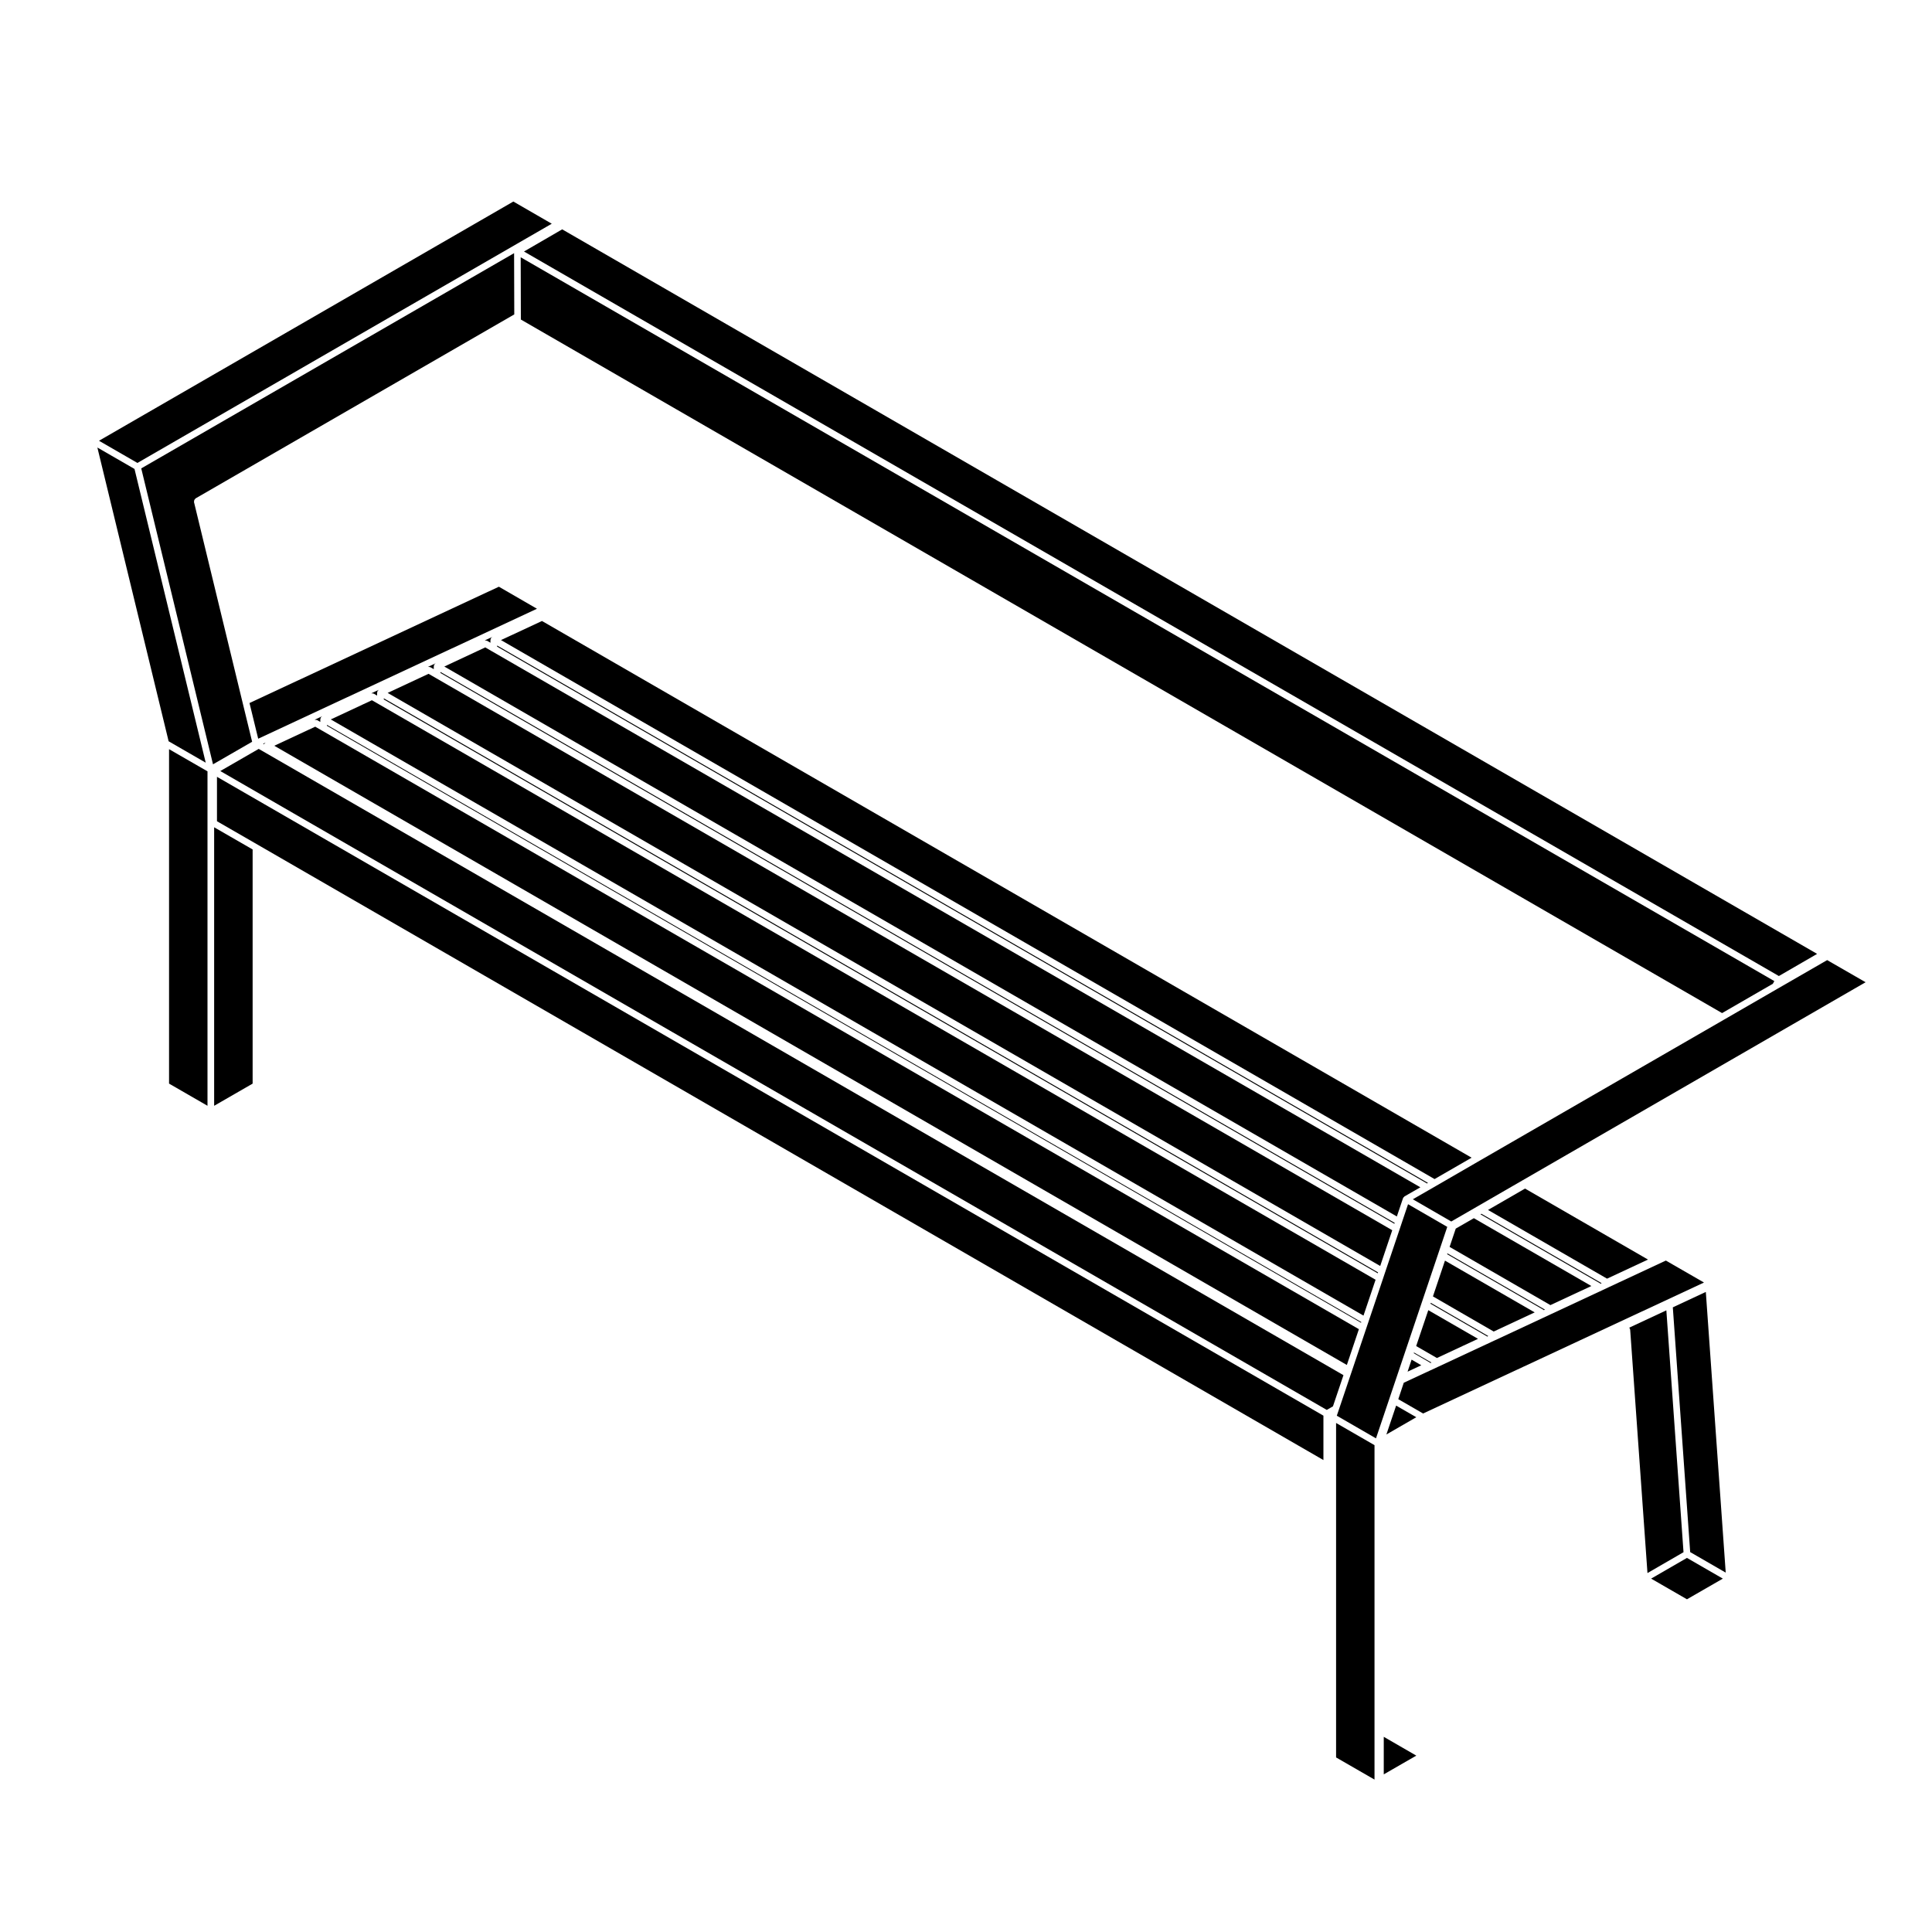 <?xml version="1.0" encoding="UTF-8"?>
<!-- Uploaded to: SVG Repo, www.svgrepo.com, Generator: SVG Repo Mixer Tools -->
<svg fill="#000000" width="800px" height="800px" version="1.1" viewBox="144 144 512 512" xmlns="http://www.w3.org/2000/svg">
 <g>
  <path d="m290.22 203.29-10.176-5.879-109.81 63.395 10.184 5.879z"/>
  <path d="m615.42 402.66 10.137-5.871-332.57-192.01-0.562 0.324-0.004 0.004-9.559 5.547z"/>
  <path d="m198.52 346.12-18.875-77.844-9.84-5.68 18.883 77.848z"/>
  <path d="m600.81 414.26-64.629 37.301-11.562 6.688h-0.004l-1.996 1.156h-0.004l-4.203 2.414 10.188 5.891 109.8-63.406-10.184-5.867-1.418 0.82-11.891 6.856z"/>
  <path d="m538.34 464.65 31.543 18.207 10.852-5.059-32.586-18.812z"/>
  <path d="m257.98 320.8c0.023 0.012 0.051-0.004 0.074 0.012l0.902 0.523v-0.789c0-0.055 0.051-0.09 0.059-0.141 0.016-0.082 0.016-0.145 0.047-0.215 0.012-0.031 0-0.059 0.012-0.086 0.02-0.039 0.07-0.039 0.098-0.074 0.055-0.074 0.109-0.109 0.188-0.168 0.031-0.02 0.035-0.055 0.07-0.074l-2 0.938c0.07-0.016 0.141 0.023 0.215 0.031 0.121 0 0.227-0.008 0.336 0.043z"/>
  <path d="m274.43 316.63h-0.012l-1.82-1.066-10.848 5.074 252.43 145.74 1.629-4.832c0.012-0.031 0.047-0.039 0.066-0.07 0.012-0.031-0.012-0.066 0.012-0.098 0.039-0.07 0.125-0.086 0.176-0.137 0.059-0.055 0.07-0.141 0.145-0.18l4.203-2.414z"/>
  <path d="m533.99 450.8-246.03-142.04-0.332-0.188-10.863 5.055 247.41 142.84z"/>
  <path d="m509.77 479.5 3.191-9.477-253.56-146.4-1.828-1.055-10.84 5.059z"/>
  <path d="m513.61 468.08-252.89-146.01v0.273l252.81 145.97z"/>
  <path d="m522.42 457.48-246.68-142.41v0.289l246.43 142.27z"/>
  <path d="m287.34 306.78h0.023l0.012-0.016z"/>
  <path d="m494.72 530.93v-11.766l-293.22-169.3v11.773l10.77 6.207z"/>
  <path d="m200.75 437.05 10.199-5.879v-62.055l-10.199-5.879z"/>
  <path d="m212.27 342.63-9.891 5.703 293.23 169.31 1.637-0.949 2.785-8.262-285.68-164.94-1.789-1.027z"/>
  <path d="m227.27 334.79h0.023l0.035-0.023z"/>
  <path d="m227.96 334.82c0.023 0.012 0.051-0.004 0.074 0.012l0.852 0.492v-0.742c0-0.055 0.051-0.09 0.059-0.141 0.012-0.082 0.016-0.145 0.051-0.223 0.012-0.023-0.004-0.055 0.012-0.082 0.02-0.035 0.07-0.039 0.098-0.074 0.055-0.07 0.109-0.109 0.188-0.168 0.031-0.02 0.035-0.055 0.066-0.07l-1.98 0.922c0.07-0.02 0.145 0.031 0.215 0.031 0.133-0.008 0.246-0.02 0.367 0.043z"/>
  <path d="m245.71 329.36 263.41 152.08 0.082-0.238-263.49-152.14z"/>
  <path d="m242.3 327.78h0.004l0.008-0.004z"/>
  <path d="m500.93 505.73 3.191-9.484-274.8-158.64h-0.008l-1.777-1.027-10.852 5.055z"/>
  <path d="m505.34 492.65 3.203-9.504-264.16-152.53-1.828-1.047-10.895 5.086z"/>
  <path d="m230.64 336.34 274.05 158.21 0.066-0.191-274.12-158.26z"/>
  <path d="m508.26 615.61v-88.625l-10.184-5.883v88.637z"/>
  <path d="m513.99 516.5-2.586 7.656 7.93-4.578z"/>
  <path d="m550.71 491.8-23.777-13.723-3.191 9.484 16.109 9.309z"/>
  <path d="m519.3 500.72 5.492 3.164 10.891-5.078-13.172-7.598z"/>
  <path d="m523.09 489.5 14.938 8.625c0.039 0.02 0.039 0.066 0.07 0.09l0.312-0.145-15.242-8.805z"/>
  <path d="m596.06 486.38-8.746 4.082 4.602 64.859 9.418 5.438z"/>
  <path d="m600.57 562.35-9.508-5.488-9.496 5.488 9.496 5.477z"/>
  <path d="m575.77 495.84c0.023 0.031 0.023 0.082 0.047 0.109 0.035 0.047 0.09 0.055 0.117 0.105 0.02 0.055-0.012 0.105 0.004 0.16 0.016 0.055 0.07 0.09 0.074 0.145l4.586 64.52 9.551-5.527-4.547-64.098z"/>
  <path d="m242.96 327.81c0.023 0.012 0.051-0.004 0.074 0.012l0.902 0.523v-0.801c0-0.055 0.051-0.09 0.059-0.141 0.016-0.082 0.016-0.145 0.051-0.215 0.012-0.031-0.004-0.059 0.012-0.086 0.02-0.035 0.07-0.039 0.098-0.074 0.055-0.074 0.109-0.109 0.191-0.168 0.02-0.016 0.023-0.039 0.047-0.051l-1.996 0.926c0.07-0.016 0.141 0.031 0.211 0.031 0.133-0.004 0.242-0.02 0.352 0.043z"/>
  <path d="m515.52 467.96-0.648 1.941-3.769 11.18-0.648 1.941-3.777 11.211-0.641 1.898-3.769 11.191-0.336 0.992-3.121 9.262-0.004 0.004-0.539 1.598 10.383 6 18.887-56.043-10.391-6.008z"/>
  <path d="m517.02 507.51 3.637-1.699-2.57-1.496z"/>
  <path d="m529.79 469.59-1.633 4.852 26.715 15.426 10.855-5.059-31.141-17.977z"/>
  <path d="m510.71 606.71v7.516l8.625-4.969-8.625-4.984z"/>
  <path d="m536.34 465.8 31.727 18.32c0.035 0.02 0.039 0.059 0.07 0.086l0.312-0.152-31.859-18.391z"/>
  <path d="m518.66 502.61 4.336 2.523c0.035 0.02 0.035 0.059 0.066 0.086l0.289-0.133-4.625-2.656z"/>
  <path d="m527.51 476.38 25.543 14.746c0.039 0.02 0.039 0.066 0.07 0.09l0.312-0.145-25.852-14.918z"/>
  <path d="m613.82 404.71 0.398-0.711-332.23-191.82 0.043 15.633v0.867l318.34 183.8z"/>
  <path d="m181.43 268.13 19.02 78.422 10.367-5.977-2.57-10.559-12.84-52.969c-0.02-0.082 0.031-0.141 0.035-0.215 0-0.117 0-0.211 0.051-0.316s0.109-0.176 0.203-0.262c0.055-0.055 0.066-0.133 0.133-0.172l84.457-48.758-0.047-16.234z"/>
  <path d="m210.12 330.31 2.305 9.457 73.879-34.441-10.094-5.84z"/>
  <path d="m188.8 342.54v88.625l10.188 5.879v-88.633z"/>
  <path d="m273 313.8c0.023 0.012 0.055-0.004 0.086 0.012l0.887 0.523v-0.789c0-0.055 0.051-0.09 0.059-0.141 0.016-0.082 0.016-0.145 0.051-0.215 0.012-0.031-0.004-0.059 0.012-0.086 0.02-0.039 0.07-0.039 0.098-0.074 0.055-0.074 0.117-0.109 0.191-0.168 0.023-0.02 0.031-0.051 0.059-0.066l-1.98 0.926c0.07-0.016 0.141 0.023 0.215 0.031 0.117 0.008 0.219-0.008 0.324 0.047z"/>
  <path d="m214.02 341.11c0.02-0.039 0.07-0.039 0.098-0.074 0.055-0.074 0.117-0.109 0.191-0.168 0.023-0.02 0.031-0.051 0.055-0.066l-0.645 0.301 0.242 0.137c0.004-0.02 0.035-0.031 0.051-0.051 0.008-0.027-0.008-0.059 0.008-0.078z"/>
  <path d="m585.77 478.23h-0.004l-0.289-0.168-2.469 1.152-12.793 5.957v0.004l-2.211 1.043h-0.008l-12.793 5.965h-0.004l-2.219 1.035h-0.004l-12.801 5.973h-0.008l-2.211 1.035h-0.004l-12.832 5.981h-0.004l-2.188 1.02h-0.004l-6.91 3.215-1.453 4.356 6.574 3.793 74.438-34.707-9.801-5.648z"/>
 </g>
</svg>